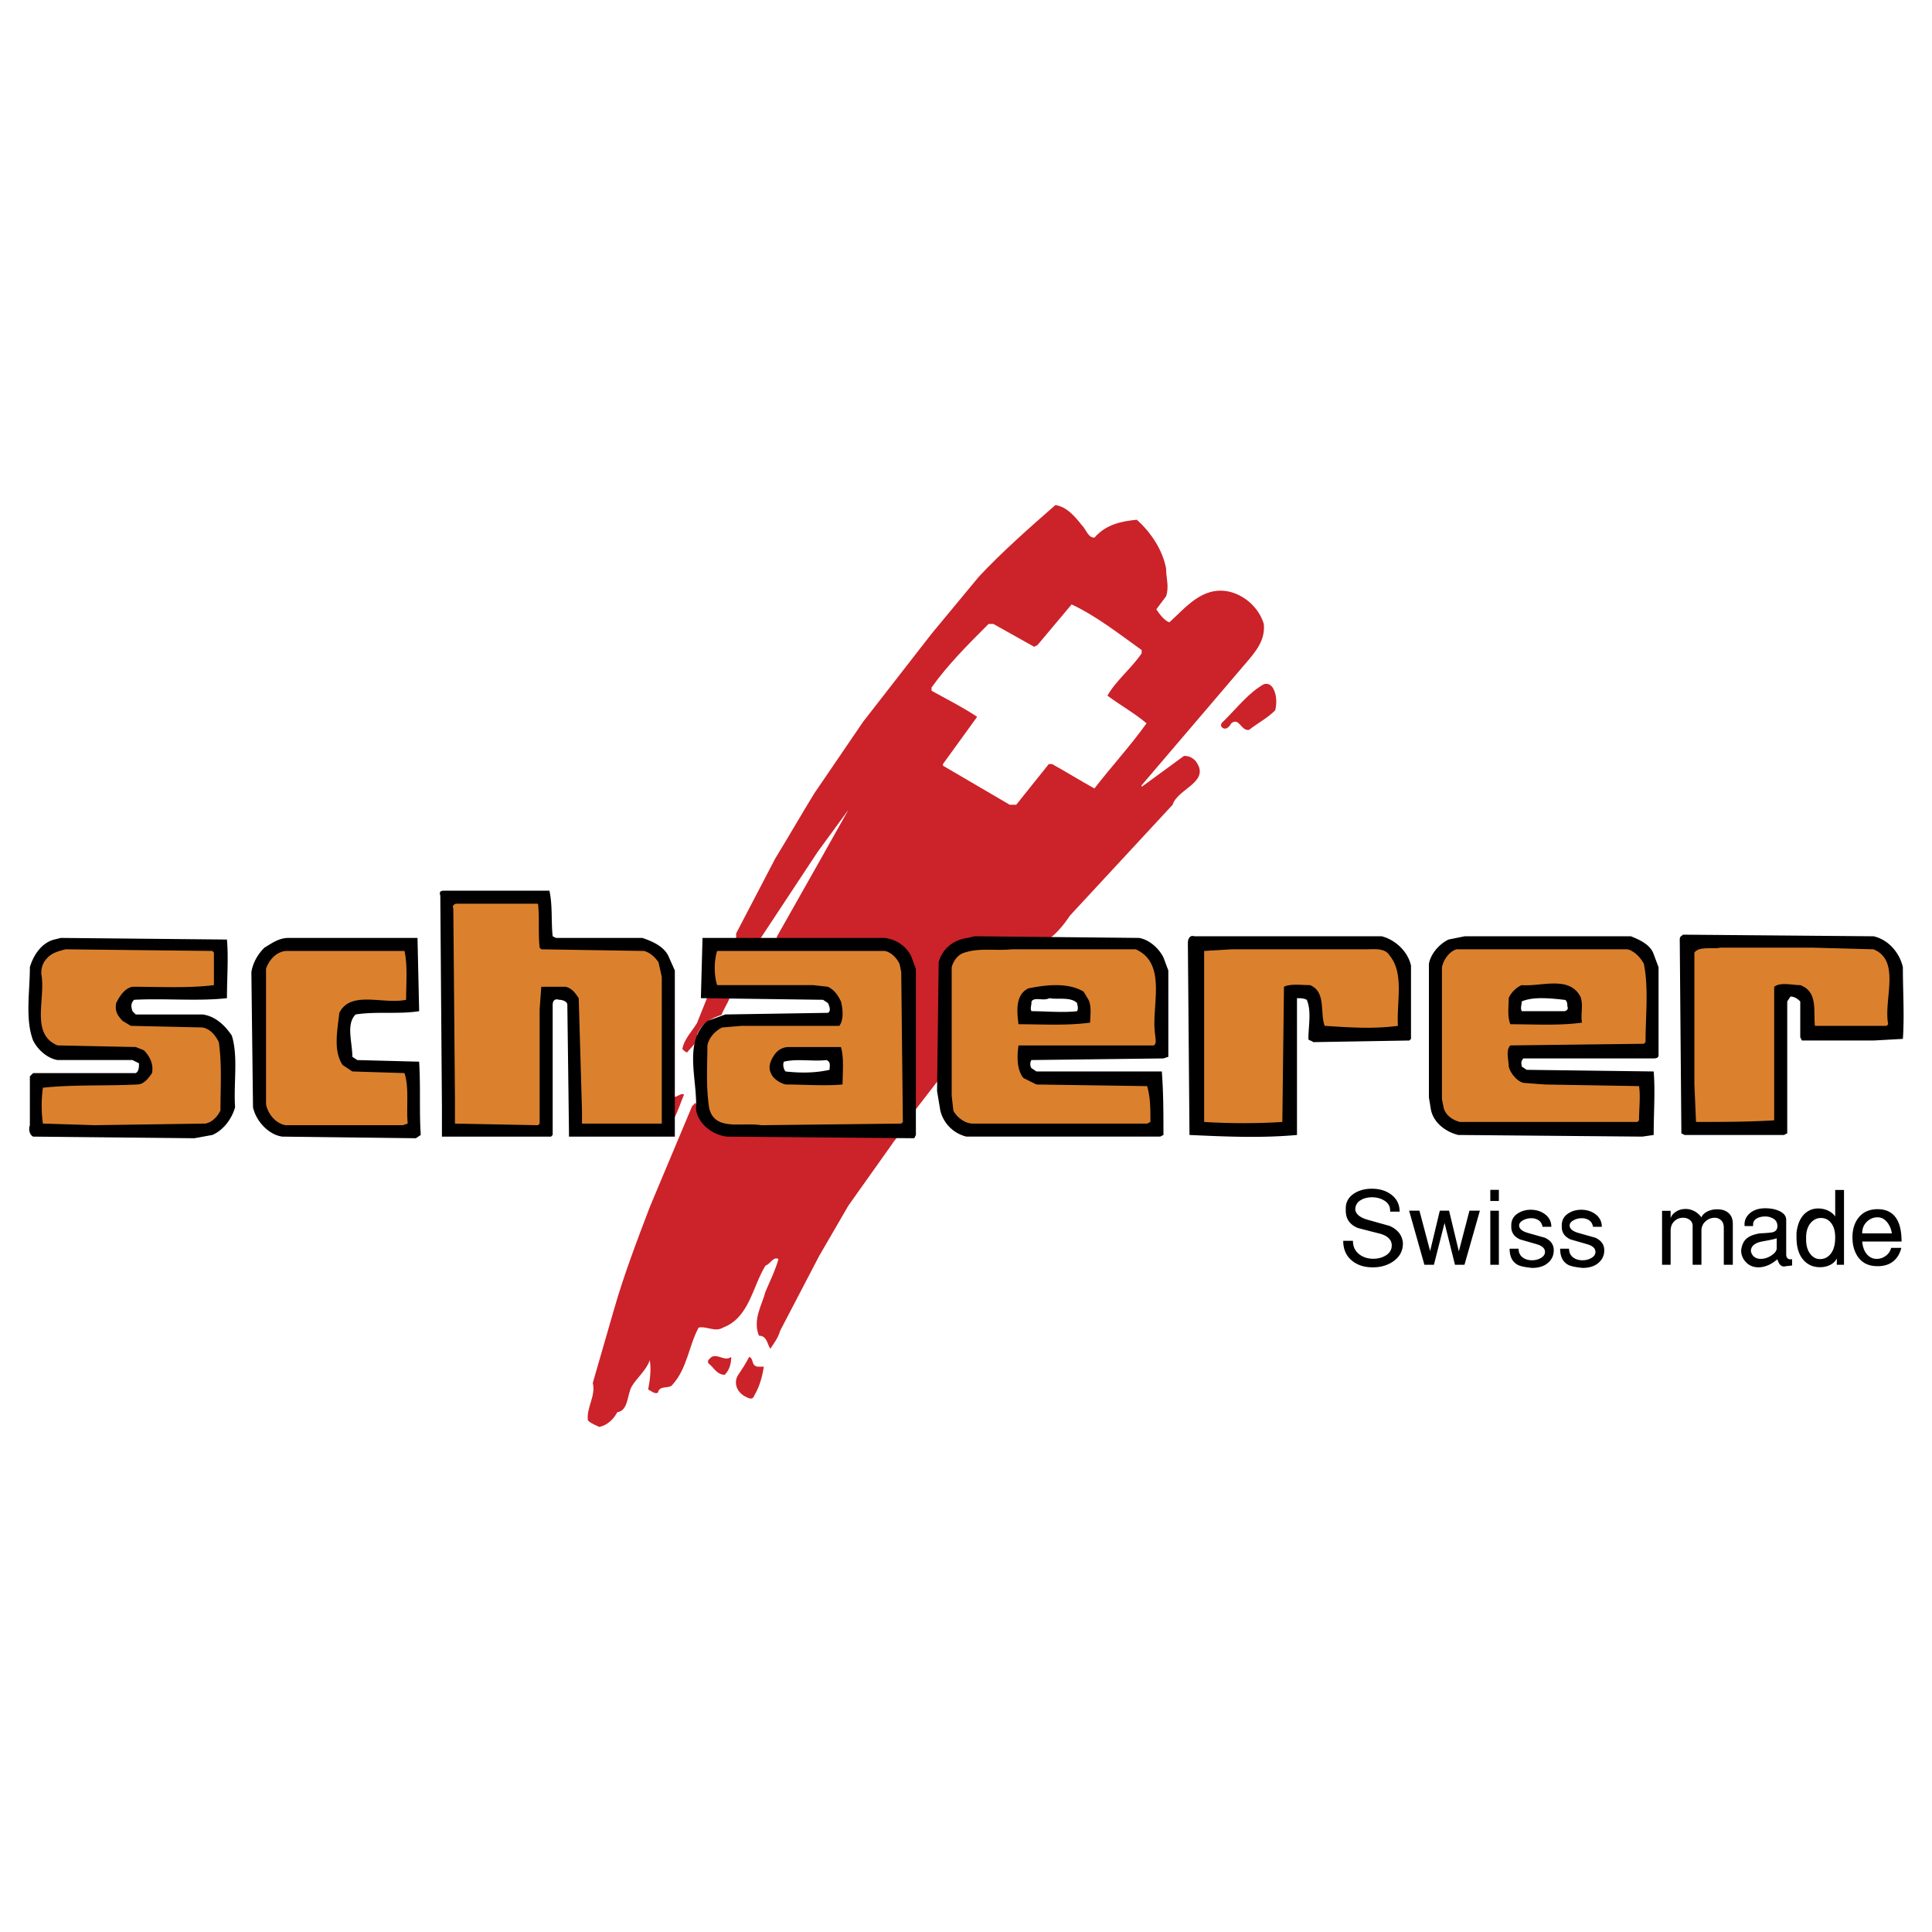 <svg xmlns="http://www.w3.org/2000/svg" width="2500" height="2500" viewBox="0 0 192.756 192.756"><g fill-rule="evenodd" clip-rule="evenodd"><path fill="#fff" d="M0 0h192.756v192.756H0V0z"/><path d="M54.16 89.702c.499 1.296.187 2.761.362 4.222l.327.16 9.426.081c.977.153 1.636 1.285 1.968 2.095l.305 16.246-.16.328c-2.924.188-5.85.051-8.938-.086l-.257-10.885c-.333-.809.63-2.281-.673-2.594-.814-.318-1.791-.473-2.437.021l.118 13.486a87.654 87.654 0 0 1-9.262.08l-.166-.322-.029-21.938c.161-.164-.17-.811.155-.813l9.261-.081zM21.699 94.21c.175 1.461.027 3.088.04 4.549l-.16.326-7.963-.092c-.651-.156-1.137.01-1.457.662-.16.326-.154.977.174 1.299l1.146.965 6.828.266c.653.318 1.632.799 1.964 1.607.344 2.109.035 4.062.057 6.5-.155.812-.473 1.629-1.282 2.123l-1.621.502-15.763-.025-.164-.16-.04-4.551.324-.164 9.26-.244c.486-.166 1.138-.01 1.294-.66.158-.49.152-1.139-.013-1.463-.331-.646-.98-.643-1.632-.799l-7.151-.1c-.977-.154-1.634-.961-1.967-1.934.464-2.604-1.526-7.299 2.037-8.63l16.089.023zM40.712 94.37c.179 1.787.197 3.898.05 5.687l-.161.164-5.688.049c-.484.33-.97.496-.966.984.34 1.785-.774 4.395 1.183 5.189 1.953.309 3.9-.033 5.69.275.179 1.949.198 4.061.052 6.012l-.162.002-12.187.105c-.975.01-1.632-.797-2.125-1.443l-.338-1.459.046-13.326c.157-.651.475-1.466 1.122-1.797.485-.33 1.135-.335 1.621-.502l11.699-.102.164.162zM137.398 94.013c.979.316 1.797.96 2.291 1.768.346 2.272.205 4.874.225 7.149l-.16.164-8.127-.092c-.66-1.133.297-3.254-1.172-4.053-.648.168-2.117-.469-1.943.83l-.051 12.674c-.648.332-1.625.178-2.438.184l-6.5-.105-.021-2.436-.133-15.275c.16-.164-.006-.488.156-.651l.486-.167 17.387.01zM186.967 94.393c.65.157 1.465.475 1.797 1.122.508 2.27.207 5.036.391 7.471l-.324.166-8.289-.09c-.66-1.133.459-3.254-1.01-4.055l-1.787.016-.322.328-.049 13-.324.166-8.289-.09-.164-.324.01-17.388c-.002-.163-.004-.487.32-.49l.326-.003 17.714.171zM113.35 94.061c1.467.637 2.293 2.092 2.467 3.391l.062 7.15-.324.164-13.486.119c-.484.328-.314 1.141-.148 1.625.826 1.619 2.936 1.275 4.725 1.422l8.287-.072.002.162c.336 1.297.025 2.926.203 4.549l-.488.004-17.55.154c-.816-.318-1.956-.635-2.453-1.768l-.339-1.621-.109-12.512c.315-1.141.955-2.284 2.091-2.456l1.137-.172 15.923-.139zm-10.682 5.13a2.272 2.272 0 0 0-.465 2.441l5.688.113c.484-.33.479-.979.312-1.465s-.334-1.135-.824-1.293c-1.625.015-3.414-.132-4.711.204zM162.1 94.123c.98.479 1.797.959 2.293 1.93l.34 1.621.062 7.15-2.924.188-11.051.098c-.32.49-.152 1.139.016 1.625.66 1.293 2.121 1.119 3.26 1.107l9.912.076c.176 1.461.191 3.25.041 4.713l-6.336.055-12.189-.055c-.812-.156-1.631-.799-1.963-1.609l-.342-1.783.053-12.676c.156-.814.475-1.467 1.121-1.96.484-.329 1.135-.334 1.619-.501l16.088.021zm-10.358 4.803c-.324.002-.484.328-.646.492-.316.816-.473 1.629-.141 2.277l6.174-.055.16-.164c-.17-.973-.18-2.111-1.158-2.428l-4.389-.122zM88.162 94.118c.975-.009 1.634.96 2.128 1.769.175 1.46.187 2.761.201 4.386l-.218 12.352-.161.164-16.087-.023c-1.139-.152-2.6.023-3.26-1.107l-.66-1.133-.058-6.662c.318-.814.962-1.471 1.936-1.643l11.21-.26c.483-.49.315-1.141.31-1.789-.329-.486-.66-1.133-1.31-1.127-3.739-.129-7.477-.26-11.215-.227l-.165-.324-.037-4.224c.161-.164.486-.167.648-.168l16.738.016zm-7.057 10.786c-1.136.172-2.603-.303-3.572.357-.322.326-.48.816-.475 1.465.165.324.332.811.819.807 1.79.309 3.578.293 5.526.113.154-.977-.015-1.787-.186-2.76l-2.112.018z" fill="#db812e"/><path d="M107.891 52.342c.488.488.65 1.3 1.301 1.3 1.137-1.3 2.6-1.625 4.225-1.788 1.461 1.3 2.6 3.087 2.924 4.875 0 .975.326 1.788 0 2.762l-.975 1.3c.324.488.812 1.138 1.301 1.3 1.625-1.462 3.25-3.574 5.85-3.087 1.625.325 3.088 1.625 3.574 3.25.162 1.625-.812 2.762-1.787 3.899l-10.4 12.188v.162l4.227-3.087c.486 0 .812.162 1.137.487 1.625 2.112-1.787 2.763-2.275 4.388L106.757 91.34c-.65.975-1.463 1.95-2.275 2.438-2.6 0-5.363.163-7.8-.163-.975.325-2.112.812-2.6 1.788l-.163 1.462-.163 10.725-2.763 3.576h-.162l-.163-14.95c-.163-.812-.65-1.625-1.462-2.113l-2.112-.325-9.587-.163v-.162l4.225-7.476 2.925-5.199-3.087 4.225-5.688 8.612h-2.437v-.487l3.9-7.475c1.299-2.113 2.6-4.388 3.899-6.5l4.875-7.15 6.826-8.775 4.713-5.688c2.273-2.437 5.037-4.875 7.637-7.149 1.133.164 1.945 1.138 2.596 1.951z" fill="#cc2229"/><path d="M113.902 64.854v.325c-.975 1.463-2.6 2.763-3.412 4.226 1.301.975 2.764 1.787 3.9 2.762-1.625 2.275-3.574 4.387-5.199 6.5-1.463-.813-2.764-1.625-4.225-2.438h-.326l-3.25 4.062h-.65l-6.662-3.9v-.162l3.412-4.713c-1.462-.975-3.086-1.787-4.549-2.6v-.325c1.625-2.275 3.575-4.225 5.688-6.337h.486l4.062 2.275.326-.163 3.412-4.062c2.439 1.138 4.714 2.925 6.987 4.55z" fill="#fff"/><path d="M127.064 68.754c.326.65.326 1.462.164 2.113-.812.812-1.789 1.3-2.602 1.95-.812.162-.975-1.3-1.787-.65-.162.325-.486.65-.812.487-.486-.325 0-.65.162-.812 1.301-1.3 2.438-2.762 3.9-3.575.489-.163.813.162.975.487zM84.654 80.454h.162v.325h-.162v-.325zM72.954 98.816c0 .812-.65 1.625-.975 2.438-.975.324-1.95.812-2.437 1.949.162.812-.65 1.299-.975 1.787-.163 0-.325-.162-.488-.324.163-.977.975-1.787 1.463-2.6l1.3-3.25c.65-.164 1.462 0 2.112 0zM68.242 109.215c-.487 1.139-.812 2.438-1.625 3.25-.163-.975.163-2.275.163-3.412.324.974 1.137-.162 1.462.162zM71.654 112.627l2.601.164h15.437c.163.486-.487.975-.65 1.299l-4.387 6.176-2.925 5.037-3.9 7.475c-.163.65-.65 1.301-.975 1.787-.325-.486-.325-1.301-1.137-1.301-.65-1.623.325-3.086.65-4.387.487-1.137.975-2.111 1.3-3.25-.487-.324-.812.488-1.3.65-1.3 2.111-1.625 5.199-4.225 6.174-.812.488-1.625-.162-2.438 0-.975 1.789-1.137 4.062-2.6 5.688-.325.488-1.3 0-1.462.812-.325.164-.65-.162-.976-.324.163-.812.325-1.949.163-2.926-.325.977-1.3 1.789-1.788 2.602s-.325 2.436-1.462 2.6c-.325.65-.975 1.299-1.788 1.463-.325-.164-.812-.326-1.138-.65-.162-1.301.813-2.438.488-3.738l2.112-7.312c.975-3.412 2.275-6.824 3.575-10.236l4.225-10.074.325-.326c.488.974 1.138 2.111 2.275 2.597z" fill="#cc2229"/><path d="M72.954 135.377c0 .65-.163 1.301-.65 1.787-.812 0-1.137-.812-1.625-1.137-.162-.326.163-.488.325-.65.65-.324 1.3.488 1.95 0zM75.554 136.352h.65c-.163 1.139-.487 2.113-.975 2.926-.163.486-.65.162-.975 0-.812-.488-1.138-1.463-.487-2.275.324-.488.649-.975.975-1.625.487.161.162.811.812.974z" fill="#cc2229"/><path d="M54.816 88.863c.325 1.462.162 3.087.325 4.55l.325.163h8.612c.975.325 2.113.812 2.6 1.787l.65 1.463V113.4H56.766v-.488l-.163-12.674c0-.326-.487-.488-.812-.488-.488-.162-.65.162-.65.488v12.998l-.163.164H44.091v-2.926l-.162-21.124c-.163-.487.162-.487.487-.487h10.4zm-9.263 1.3c-.162 0-.487.163-.325.488l.163 19.012v2.438l8.287.162.162-.162v-11.375l.163-2.275h2.437c.65.164.975.65 1.3 1.139l.325 11.211v1.301h7.962V97.475l-.325-1.462c-.325-.488-.812-.975-1.462-1.138l-10.237-.162-.163-.163c-.162-1.463 0-2.925-.162-4.388h-8.125v.001zM186.924 93.413c1.463.325 2.6 1.625 2.926 3.087 0 2.438.162 4.875 0 7.15l-2.926.162h-7.148l-.164-.326v-3.574c-.324-.324-.648-.486-.975-.486l-.324.486v13.162l-.326.162h-9.912l-.324-.162-.162-19.336c0-.325.162-.325.324-.487l19.011.162zm-6.012 1.137h-9.262c-.812.163-2.113-.163-2.6.487v13.162l.162 3.738c2.6 0 5.199 0 7.799-.162V98.449c.65-.486 1.787-.162 2.6-.162 1.789.65 1.301 2.6 1.463 4.062H188.224l.162-.162c-.488-2.438 1.301-6.337-1.463-7.475l-6.011-.162zM137.852 93.413c1.299.325 2.6 1.462 2.924 2.925v7.312l-.162.162-9.588.162c-.162-.162-.486-.162-.486-.324 0-1.301.324-2.764-.162-3.9-.326-.162-.65-.162-.977-.162v13.648c-3.574.326-7.148.164-10.725 0l-.162-19.173c0-.325.162-.812.65-.65H137.852zm-1.627 1.3H122.9l-2.762.162V111.937c2.6.162 5.361.162 7.801 0l.162-13.488c.65-.324 1.787-.162 2.6-.162 1.625.65.975 2.764 1.463 4.062 2.438.162 4.875.326 7.311 0-.162-2.275.65-5.199-.811-6.987-.488-.812-1.463-.649-2.439-.649zM162.713 93.413c.812.325 1.949.813 2.275 1.788l.486 1.3v8.775c0 .324-.324.324-.65.324h-12.836c-.326.324-.162.65-.162.812l.486.324 12.676.164c.162 1.949 0 4.062 0 6.336l-1.139.164-18.361-.164c-1.301-.324-2.6-1.299-2.762-2.762l-.164-.975V96.175c.164-.975.977-1.949 1.951-2.437l1.625-.325h16.575zm-16.736 1.3h-.65c-.65.162-1.301.975-1.463 1.787v13.162l.162.812c.162.812.975 1.301 1.625 1.463h17.713l.162-.162c0-1.139.162-2.438 0-3.414l-9.426-.162-2.111-.162c-.65-.162-1.301-.975-1.463-1.625 0-.65-.324-1.625.162-2.111l13.324-.164.164-.162c0-2.6.324-5.361-.164-7.8-.324-.65-.975-1.3-1.625-1.462h-16.41zM113.639 93.576c.975.162 1.949.975 2.438 1.949l.488 1.301v8.611l-.488.162-13.162.162c-.162.162-.162.65 0 .812l.488.326h12.512c.162 2.111.162 4.225.162 6.336l-.324.164H96.415a3.53 3.53 0 0 1-2.6-2.602l-.325-1.949.162-12.837c.325-1.3 1.463-2.275 2.925-2.437l.649-.163 16.413.165zm-12.674 1.137c-1.625.162-3.25-.163-4.713.325-.65.163-1.137.812-1.3 1.462v12.838l.163 1.461c.325.65 1.137 1.301 1.95 1.301h17.387l.326-.162c0-1.301 0-2.438-.326-3.576l-11.049-.162-1.301-.65c-.65-.812-.65-2.111-.486-3.248h13.486c.324-.164.162-.65.162-.977-.486-2.762 1.301-7.149-1.949-8.611h-12.35v-.001zM22.642 93.738c.163 1.787 0 3.899 0 5.85-2.925.324-6.175 0-9.262.162-.325.324-.325.65-.163 1.137l.325.326h6.663c1.299.162 2.275 1.137 2.925 2.111.649 2.113.162 4.713.324 7.15-.324 1.137-1.137 2.275-2.274 2.762l-1.788.326-16.087-.162c-.325-.164-.488-.65-.325-1.139v-4.875l.325-.324h10.237c.325-.162.325-.65.325-.975l-.65-.326H5.742c-.975-.162-1.95-.975-2.437-1.949-.813-2.113-.325-4.875-.325-7.312.325-1.137 1.137-2.437 2.437-2.762l.65-.162 16.575.162zm-1.463 1.137l-14.625-.162c-.65.162-1.3.325-1.787.812-.488.488-.65.975-.65 1.625.488 2.438-1.137 6.012 1.625 7.15l7.8.162.813.324c.65.65.975 1.463.812 2.275-.325.486-.812 1.137-1.462 1.137-3.25.162-6.5 0-9.425.326a13.122 13.122 0 0 0 0 3.574l5.2.162 11.05-.162c.65-.162 1.138-.65 1.463-1.301 0-2.273.163-4.549-.163-6.824-.326-.65-.813-1.299-1.625-1.463l-7.15-.162-.812-.486c-.487-.488-.812-.977-.65-1.789.325-.648.812-1.461 1.625-1.625 2.6 0 5.525.164 8.125-.162v-3.25l-.164-.161zM41.816 100.725v.162c-2.113.326-4.225 0-6.337.326-.975.975-.325 2.762-.325 4.225l.487.324 6.175.162c.163 2.602 0 4.875.163 7.312l-.488.326-13.324-.162c-1.3-.164-2.6-1.463-2.925-2.926l-.163-13.486c.163-.976.65-1.788 1.3-2.438.812-.487 1.462-.975 2.437-.975h12.837l.163 7.15zm-13.162-5.85c-.975 0-1.788.812-2.112 1.787v13.488c.162.975.975 1.949 1.95 2.111h11.7l.487-.162c-.162-1.625.163-3.574-.325-5.037l-5.2-.162-.975-.65c-.975-1.463-.488-3.574-.325-5.199 1.138-2.275 4.387-.812 6.663-1.301 0-1.625.162-3.412-.163-4.875h-11.7zM88.29 93.576c1.138.162 2.113.812 2.6 1.787l.488 1.299v16.574l-.163.326-18.687-.162c-1.463-.164-2.925-1.301-3.088-2.764.163-2.924-1.3-6.662 1.138-8.773l1.788-.65 10.237-.162c.325-.164.163-.65 0-.977l-.488-.324-12.025-.162h-.163l.163-6.012h18.2zm-16.737 1.299c-.325.975-.325 2.438 0 3.412h9.587l1.463.162c.65.326.975.812 1.3 1.463.162.65.325 1.787-.163 2.438h-9.75l-1.95.162c-.65.326-1.3.975-1.462 1.789 0 1.949-.162 3.898.163 6.174.487 2.438 3.25 1.463 5.2 1.787l13.975-.162.163-.162-.163-14.949-.162-.813c-.325-.65-.812-1.137-1.463-1.3H71.553v-.001z"/><path d="M157.676 99.426c.324.812 0 1.787.162 2.6-2.275.324-4.875.162-7.15.162-.324-.812-.162-1.787-.162-2.6.162-.488.812-1.139 1.301-1.301 1.948.162 4.71-.975 5.849 1.139zm-1.625.324c-1.463-.162-3.088-.324-4.225.162 0 .326-.164.65 0 .975h4.225c.162 0 .486-.162.324-.486 0-.163 0-.651-.324-.651zM108.602 99.75c.326.65.162 1.625.162 2.275-2.275.324-4.875.162-7.148.162-.164-1.301-.326-2.926.975-3.574 1.625-.326 3.898-.65 5.523.324l.488.813zm-3.901-.162c-.648.324-1.463-.162-1.787.324 0 .488-.162.65 0 .975 1.463 0 3.088.164 4.549 0 .164-.324 0-.648 0-.812-.649-.649-1.949-.325-2.762-.487zM83.902 104.463c.325 1.137.162 2.6.162 3.736-1.787.162-3.899 0-5.687 0-.649-.162-1.3-.65-1.463-1.137-.325-.65 0-1.301.325-1.787.325-.488.813-.812 1.462-.812h5.201zm-5.687 1.461c-.163.326 0 .812.162.977 1.462.162 2.925.162 4.388-.164 0-.324.163-.812-.325-.975-1.3.162-2.925-.162-4.225.162zM134.014 123.795h.971c0 .578.211 1.029.635 1.352.385.293.852.439 1.398.439.455 0 .859-.104 1.213-.312.355-.207.559-.488.613-.844l.012-.16c0-.57-.395-.967-1.188-1.191-.736-.184-1.473-.373-2.203-.566-.799-.33-1.197-.908-1.197-1.732v-.23c0-.617.273-1.105.82-1.469.494-.322 1.086-.484 1.779-.484.748 0 1.379.184 1.895.555.586.424.879 1.002.879 1.732h-.947v-.115c0-.408-.182-.73-.543-.965-.363-.234-.785-.352-1.271-.352-.455 0-.846.105-1.172.316-.328.213-.492.523-.492.93.07.455.494.791 1.271 1.006 1.426.4 2.141.602 2.148.602.795.346 1.236.896 1.33 1.652v.115c0 .725-.312 1.309-.936 1.756-.578.408-1.268.613-2.068.613-.818 0-1.492-.209-2.023-.625-.616-.478-.924-1.152-.924-2.023zM144.123 122.016l-1.062 4.172h-.948l-1.525-5.397h1.029l1.067 4.029.966-4.029h.924l.975 4.055 1.058-4.055h1.041l-1.537 5.397h-.947l-1.041-4.172zM148.688 126.188v-5.396h.855v5.396h-.855zm0-6.368v-1.109h.855v1.109h-.855zM150.617 124.58h.891c0 .385.143.682.428.891.246.176.551.266.912.266.34 0 .639-.08.9-.236.264-.158.395-.357.395-.596 0-.355-.279-.613-.84-.773l-1.648-.475c-.584-.262-.875-.682-.875-1.26v-.139c0-.492.195-.875.584-1.15.389-.271.842-.41 1.357-.41.539 0 1.006.143 1.398.428.439.324.658.748.658 1.271h-.879c-.053-.293-.182-.508-.387-.646a1.27 1.27 0 0 0-.734-.209c-.307 0-.586.072-.836.215-.252.143-.377.311-.377.502 0 .332.287.58.861.746s1.139.324 1.693.479c.6.27.9.689.9 1.26 0 .486-.176.891-.531 1.213-.393.363-.936.543-1.629.543-.693-.068-1.168-.168-1.422-.299-.545-.287-.819-.826-.819-1.621zM155.656 124.58h.889c0 .385.143.682.428.891.246.176.551.266.912.266.34 0 .641-.08.902-.236.262-.158.393-.357.393-.596 0-.355-.279-.613-.84-.773l-1.648-.475c-.584-.262-.875-.682-.875-1.26v-.139c0-.492.195-.875.584-1.15.389-.271.842-.41 1.357-.41.539 0 1.006.143 1.398.428.439.324.658.748.658 1.271h-.877c-.055-.293-.184-.508-.387-.646a1.275 1.275 0 0 0-.734-.209c-.309 0-.588.072-.838.215s-.375.311-.375.502c0 .332.287.58.859.746.574.166 1.139.324 1.693.479.602.27.902.689.902 1.26 0 .486-.178.891-.533 1.213-.393.363-.936.543-1.629.543-.693-.068-1.166-.168-1.42-.299-.545-.287-.819-.826-.819-1.621zM165.824 126.188v-5.385h.854v.738c.078-.254.258-.471.537-.652.281-.182.604-.271.965-.271.285 0 .562.068.832.203s.518.344.74.629c.107-.246.309-.441.602-.584s.615-.213.971-.213c.445 0 .805.107 1.074.322.322.256.484.629.484 1.121v4.092h-.9v-3.699c0-.322-.09-.568-.266-.738a.913.913 0 0 0-.658-.254c-.332 0-.633.121-.902.363s-.404.557-.404.941v3.387h-.879v-3.869a.731.731 0 0 0-.277-.604 1.046 1.046 0 0 0-.67-.219c-.33 0-.611.104-.844.311-.27.242-.404.568-.404.986v3.395h-.855zM173.715 124.742c.07-.57.277-.982.625-1.236.285-.215.697-.365 1.236-.451.562-.029.955-.061 1.178-.092.385-.061.578-.273.578-.635 0-.316-.121-.555-.363-.717a1.537 1.537 0 0 0-.873-.242c-.324 0-.604.068-.838.207s-.352.34-.352.602v.15h-.844l-.012-.15c0-.432.166-.797.496-1.098.385-.355.914-.531 1.584-.531.523 0 .982.088 1.375.266.469.215.705.512.705.889v3.455c0 .146.035.264.109.354.072.088.186.133.34.133l.139-.012v.623l-.588.07-.209.033c-.186 0-.338-.084-.463-.254a1.663 1.663 0 0 1-.207-.473c-.332.285-.654.49-.971.617s-.619.191-.912.191c-.51 0-.926-.17-1.248-.508a1.672 1.672 0 0 1-.485-1.191zm3.547-1.213c-.037.055-.508.162-1.408.324-.779.139-1.168.465-1.168.98.062.264.18.455.354.578.172.123.383.186.629.186.354 0 .701-.107 1.041-.324.338-.215.523-.447.553-.693v-1.051h-.001zM179.238 122.986c.1-.832.367-1.457.797-1.873a1.92 1.92 0 0 1 1.375-.543c.348 0 .672.072.977.215s.541.336.711.584v-2.646h.879v7.465h-.717v-.637a1.44 1.44 0 0 1-.662.648c-.305.152-.645.23-1.02.23-.646 0-1.176-.221-1.59-.658-.5-.525-.75-1.291-.75-2.301v-.484zm3.86.473c0-.631-.143-1.119-.43-1.467-.254-.316-.584-.473-.986-.473s-.74.16-1.02.484c-.311.361-.465.848-.465 1.455v.232c0 .592.143 1.07.428 1.432.262.332.582.498.959.498.424 0 .775-.17 1.053-.51.306-.376.461-.926.461-1.651zM184.82 123.459c0-.838.221-1.52.664-2.039s1.057-.779 1.842-.779c.926 0 1.584.365 1.977 1.098.277.516.416 1.225.416 2.127h-3.928c.053.568.223 1.008.508 1.316.262.277.574.416.936.416.332 0 .633-.1.906-.301.275-.199.453-.467.539-.797h1.016c-.146.586-.42 1.035-.82 1.352s-.916.475-1.549.475c-.924 0-1.602-.348-2.033-1.041-.317-.509-.474-1.118-.474-1.827zm.971-.404h2.957a2.248 2.248 0 0 0-.428-1.062c-.277-.361-.607-.543-.994-.543-.377 0-.711.127-1.004.381-.355.308-.531.716-.531 1.224z"/></g></svg>